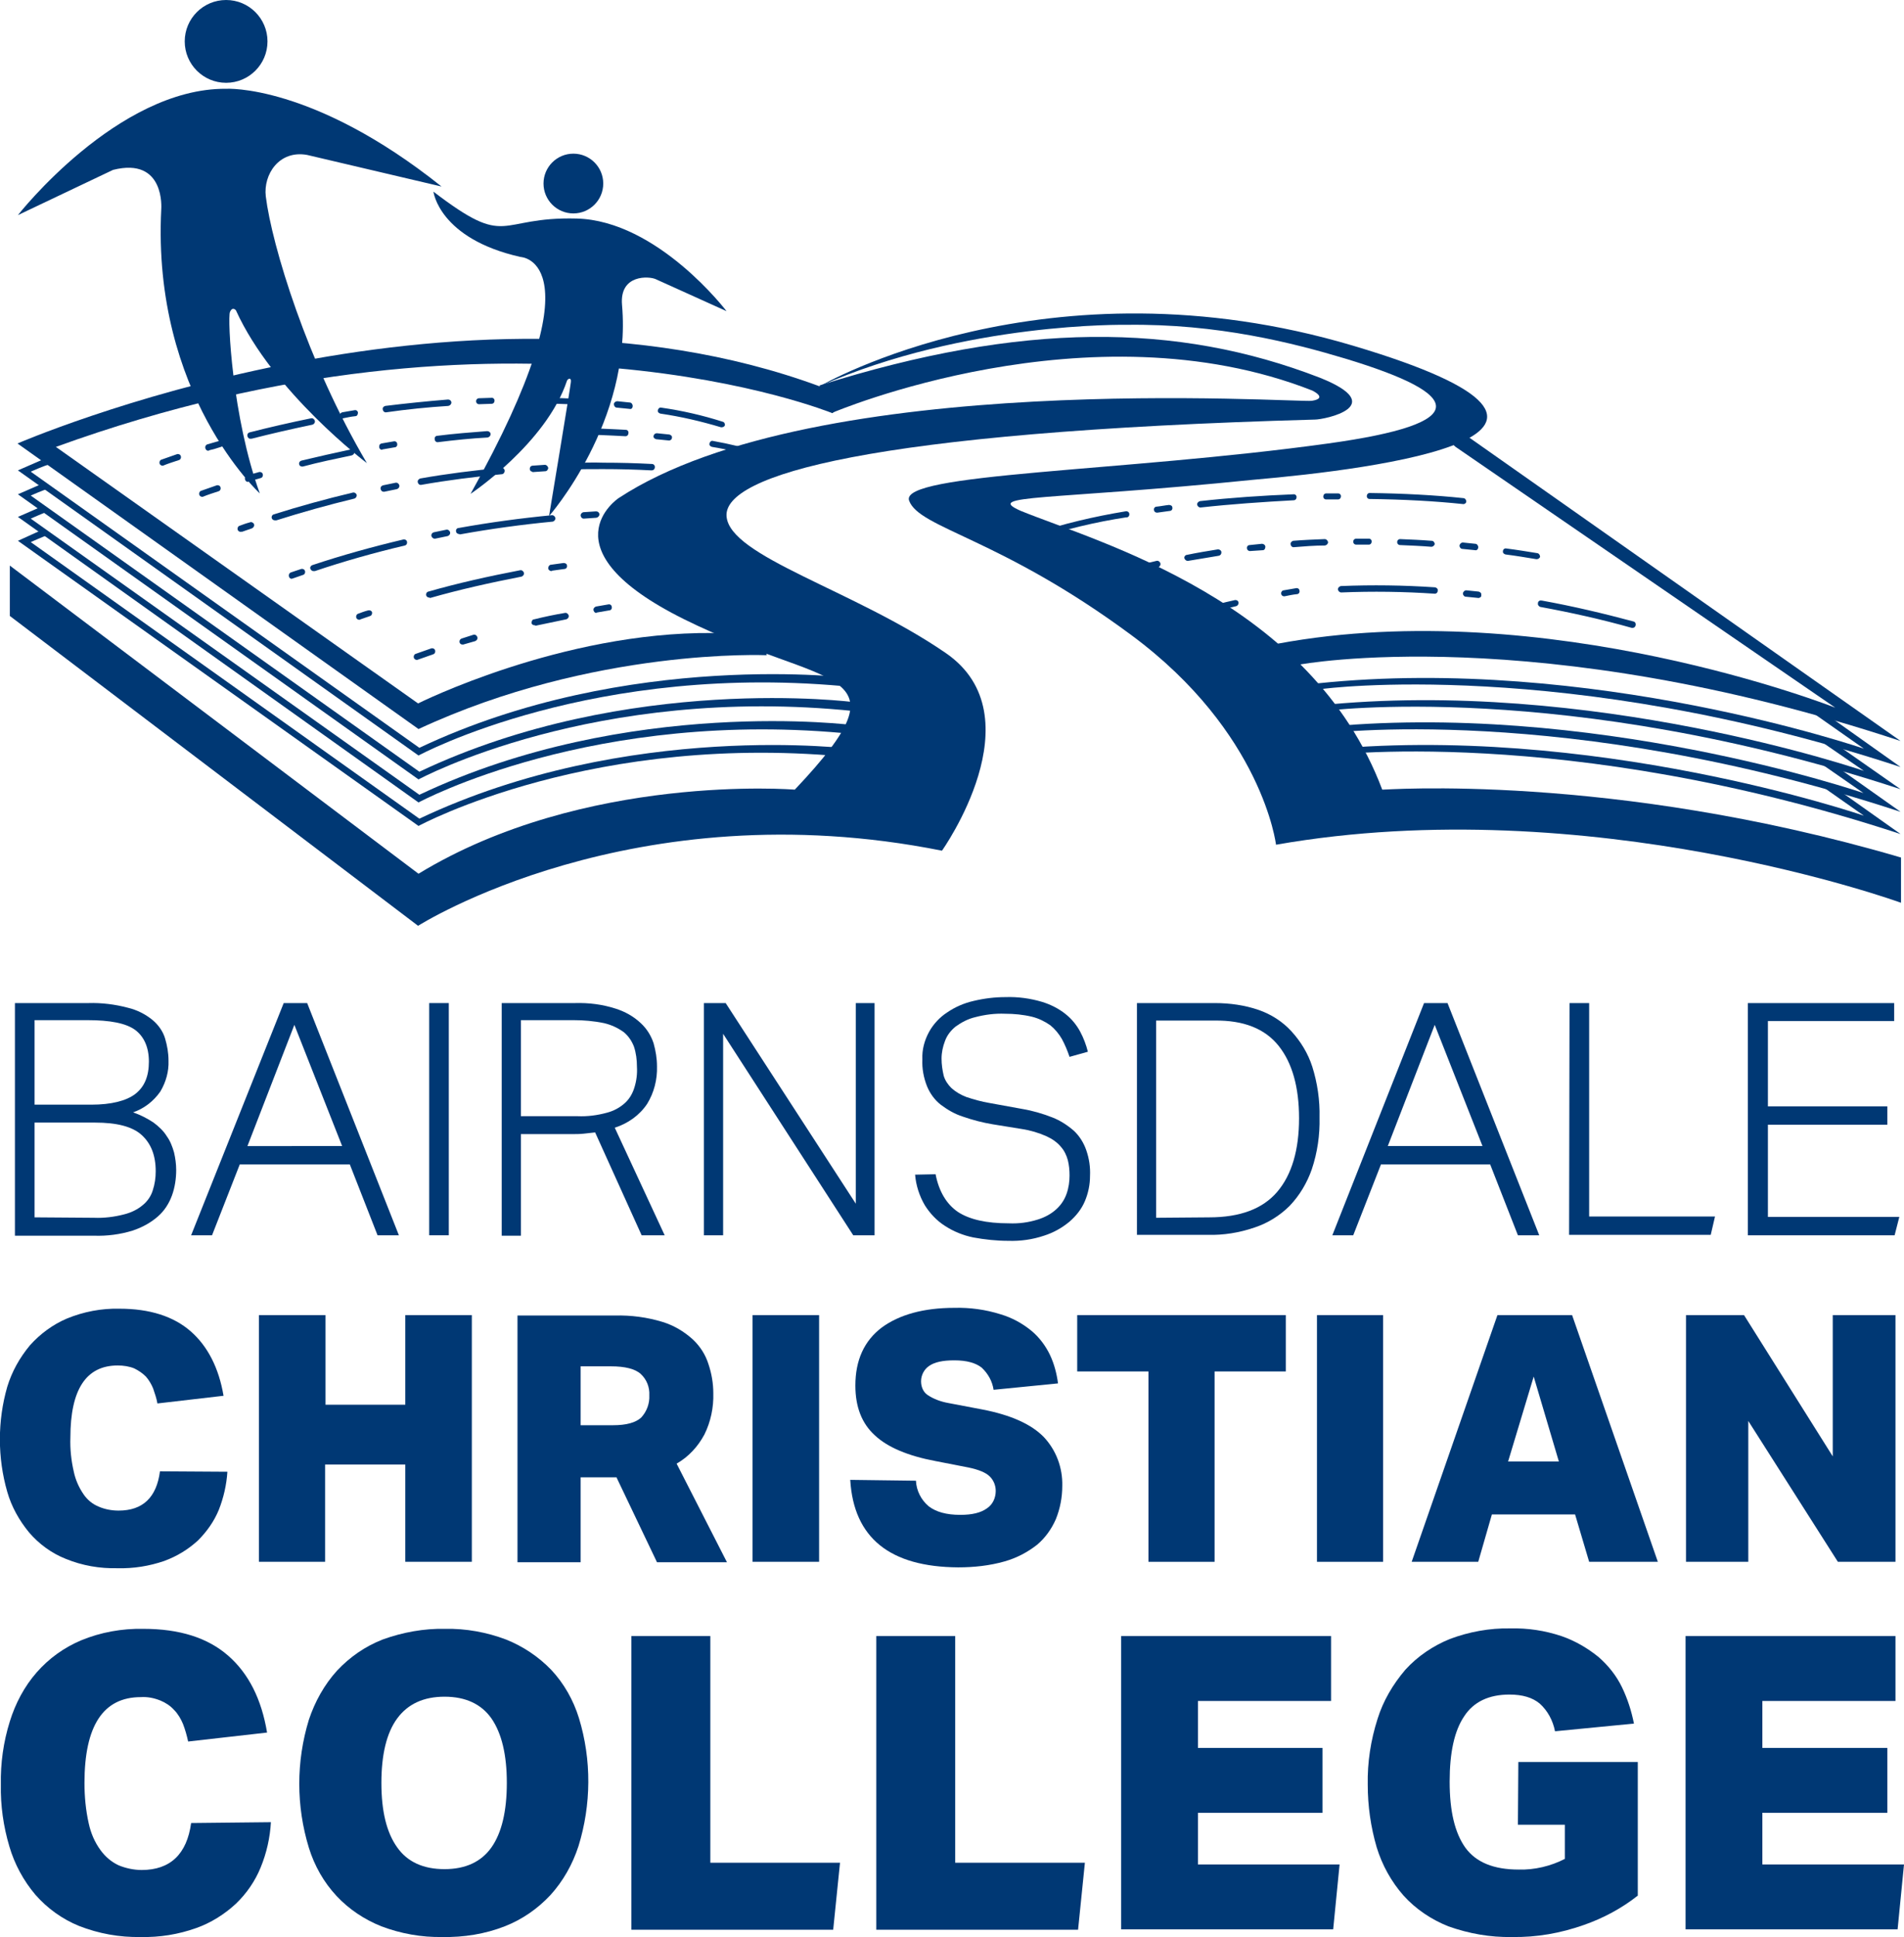 <svg xmlns="http://www.w3.org/2000/svg" version="1.1" width="446.3" height="453.8">
	<svg xmlns="http://www.w3.org/2000/svg" version="1.1" width="446.3" height="453.8">
	<svg version="1.1" id="SvgjsSvg1015" xmlns="http://www.w3.org/2000/svg"  x="0px" y="0px" viewBox="0 0 446.3 453.8" style="enable-background:new 0 0 446.3 453.8;" xml:space="preserve">
<style type="text/css">
	.st0{fill:#003874;}
	.st1{fill-rule:evenodd;clip-rule:evenodd;fill:#003874;}
</style>
<g id="SvgjsG1014">
	<g id="SvgjsG1013">
		<g id="SvgjsG1012">
			<path class="st0" d="M38.1,109.1c-0.3,0-0.6-0.2-0.7-0.5c-0.1-0.4,0.1-0.8,0.4-0.9c0,0,0,0,0,0c1.2-0.4,2.5-0.9,3.7-1.3
				c0.4-0.1,0.8,0.1,0.9,0.5c0.1,0.4-0.1,0.8-0.5,0.9l0,0c-1.2,0.4-2.5,0.8-3.7,1.3C38.3,109.1,38.2,109.1,38.1,109.1z M48.8,105.6
				c-0.4,0-0.7-0.4-0.7-0.8c0-0.3,0.2-0.6,0.5-0.7l2.8-0.8c0.4-0.1,0.8,0.1,0.9,0.5c0.1,0.4-0.1,0.8-0.5,0.9c0,0,0,0,0,0
				c-0.9,0.3-1.9,0.6-2.8,0.8C49,105.6,48.9,105.6,48.8,105.6z M58.7,102.8c-0.3,0-0.6-0.2-0.7-0.6c-0.1-0.4,0.1-0.8,0.5-0.9
				c4.7-1.2,9.5-2.3,14.4-3.3c0.4-0.1,0.8,0.2,0.9,0.6c0,0,0,0,0,0c0.1,0.4-0.2,0.8-0.6,0.9c-4.8,1-9.6,2.1-14.3,3.3
				C58.9,102.7,58.8,102.8,58.7,102.8z M169.2,100.1c-0.1,0-0.1,0-0.2,0c-4.7-1.4-9.4-2.5-14.2-3.2c-0.4-0.1-0.7-0.4-0.6-0.8
				c0.1-0.4,0.4-0.7,0.8-0.6c0,0,0,0,0,0c4.9,0.7,9.7,1.8,14.4,3.3c0.4,0.1,0.6,0.5,0.5,0.9c0,0,0,0,0,0
				C169.8,99.9,169.5,100.1,169.2,100.1z M80.3,98.1c-0.4,0-0.7-0.4-0.7-0.8c0-0.3,0.3-0.6,0.6-0.7c1-0.2,1.9-0.3,2.9-0.5
				c0.4-0.1,0.8,0.2,0.8,0.6s-0.2,0.8-0.6,0.8c-1,0.1-1.9,0.3-2.9,0.5L80.3,98.1z M90.4,96.6c-0.4,0-0.7-0.4-0.7-0.8
				c0-0.4,0.3-0.6,0.6-0.7c4.9-0.6,9.8-1.1,14.7-1.5c0.4,0,0.7,0.2,0.8,0.6c0,0,0,0,0,0.1c0,0.4-0.3,0.7-0.7,0.8
				c-4.8,0.3-9.7,0.8-14.6,1.5L90.4,96.6z M147.6,95.8L147.6,95.8l-3-0.3c-0.4,0-0.7-0.4-0.7-0.8c0-0.4,0.4-0.7,0.8-0.7c0,0,0,0,0,0
				l2.9,0.3c0.4,0,0.7,0.4,0.7,0.8C148.3,95.6,148,95.9,147.6,95.8L147.6,95.8L147.6,95.8z M137.3,94.9L137.3,94.9
				c-4.7-0.3-9.5-0.4-14.4-0.4h-0.3c-0.4,0-0.8-0.2-0.8-0.6c0-0.4,0.2-0.8,0.6-0.8c0.1,0,0.1,0,0.2,0h0.3c4.9,0,9.7,0.2,14.4,0.4
				c0.4,0,0.7,0.4,0.6,0.8C138,94.6,137.7,94.9,137.3,94.9L137.3,94.9z M112.3,94.7c-0.4,0-0.7-0.3-0.7-0.7c0-0.4,0.3-0.7,0.7-0.7
				l3-0.1l0,0c0.4,0,0.7,0.4,0.6,0.8c0,0.3-0.3,0.6-0.6,0.6L112.3,94.7L112.3,94.7z"></path>
			<path class="st0" d="M47.4,116.4c-0.3,0-0.6-0.2-0.7-0.5c-0.1-0.4,0.1-0.8,0.4-0.9c0,0,0,0,0,0c1.2-0.4,2.5-0.9,3.7-1.3
				c0.4-0.1,0.8,0.1,0.9,0.5s-0.1,0.8-0.5,0.9c-1.2,0.4-2.5,0.8-3.7,1.3C47.5,116.4,47.5,116.4,47.4,116.4z M58.1,112.9
				c-0.4,0-0.7-0.4-0.7-0.8c0-0.3,0.2-0.6,0.5-0.7l2.8-0.8c0.4-0.1,0.8,0.1,0.9,0.5c0.1,0.4-0.1,0.8-0.5,0.9c0,0,0,0,0,0l-2.8,0.8
				C58.2,112.8,58.2,112.9,58.1,112.9z M70.8,109.3c-0.4,0-0.7-0.3-0.7-0.7c0-0.3,0.2-0.6,0.6-0.7c3.8-0.9,7.7-1.8,11.5-2.6
				c0.4-0.1,0.8,0.2,0.8,0.6c0.1,0.4-0.2,0.7-0.6,0.8c-3.8,0.8-7.7,1.6-11.4,2.6L70.8,109.3z M178.4,107.4c-0.1,0-0.1,0-0.2,0
				c-3.7-1.1-7.5-2.1-11.3-2.7c-0.4-0.1-0.7-0.4-0.6-0.8c0,0,0,0,0,0c0.1-0.4,0.4-0.7,0.8-0.6c0,0,0,0,0,0c3.9,0.7,7.7,1.6,11.5,2.8
				c0.4,0.1,0.6,0.5,0.5,0.9c0,0,0,0,0,0C179,107.2,178.7,107.4,178.4,107.4z M89.5,105.4c-0.4-0.1-0.7-0.4-0.6-0.9
				c0-0.3,0.2-0.5,0.5-0.6l2.9-0.5c0.4-0.1,0.8,0.2,0.8,0.6c0.1,0.4-0.2,0.8-0.6,0.8l0,0l-2.9,0.5L89.5,105.4z M102.6,103.6
				c-0.4,0-0.7-0.3-0.7-0.7c-0.1-0.4,0.2-0.8,0.6-0.8c0,0,0,0,0,0c3.9-0.5,7.8-0.8,11.7-1.1c0.4,0,0.8,0.3,0.8,0.7
				c0,0.4-0.3,0.7-0.7,0.8c0,0,0,0,0,0C110.5,102.7,106.6,103.1,102.6,103.6L102.6,103.6z M156.8,103.2L156.8,103.2l-3-0.3
				c-0.4-0.1-0.7-0.4-0.6-0.8c0.1-0.4,0.4-0.6,0.8-0.6l2.9,0.3c0.4,0.1,0.7,0.4,0.6,0.8C157.5,102.9,157.2,103.2,156.8,103.2
				L156.8,103.2z M146.6,102.2L146.6,102.2c-3.8-0.2-7.7-0.4-11.7-0.4c-0.4,0-0.7-0.3-0.7-0.8c0-0.4,0.3-0.7,0.7-0.7l0,0
				c4,0,8,0.2,11.8,0.4c0.4,0,0.7,0.4,0.6,0.8C147.3,101.9,147,102.2,146.6,102.2L146.6,102.2z M121.6,102c-0.4,0-0.7-0.4-0.6-0.8
				c0-0.3,0.3-0.6,0.6-0.6l3-0.1l0,0c0.4,0,0.7,0.3,0.7,0.7c0,0.4-0.3,0.7-0.7,0.8C123.6,101.9,122.7,102,121.6,102L121.6,102z"></path>
			<path class="st0" d="M56.4,124.6c-0.3,0-0.6-0.2-0.7-0.5c-0.1-0.4,0.1-0.8,0.4-0.9c0,0,0,0,0,0c0.8-0.3,1.6-0.6,2.4-0.8
				c0.4-0.2,0.8,0,1,0.3c0.2,0.4,0,0.8-0.3,1c-0.1,0-0.1,0.1-0.2,0.1l-2.3,0.8C56.6,124.5,56.5,124.6,56.4,124.6z M64.4,121.9
				c-0.3,0-0.6-0.2-0.7-0.5c-0.1-0.4,0.1-0.8,0.5-0.9c6-1.9,12.2-3.6,18.5-5.1c0.4-0.1,0.8,0.2,0.9,0.5c0.1,0.4-0.2,0.8-0.5,0.9
				c-6.2,1.5-12.3,3.2-18.3,5.1C64.5,121.9,64.4,121.9,64.4,121.9z M89.9,115.2c-0.4,0-0.7-0.4-0.7-0.8c0-0.3,0.2-0.6,0.6-0.7
				c1-0.2,1.9-0.4,2.9-0.6c0.4-0.1,0.8,0.2,0.9,0.6c0.1,0.4-0.2,0.8-0.6,0.9l0,0l-2.9,0.6L89.9,115.2z M98.6,113.6
				c-0.4,0-0.7-0.4-0.7-0.8c0-0.3,0.3-0.6,0.6-0.7c6.2-1.1,12.6-1.9,19-2.5c0.4-0.1,0.7,0.2,0.8,0.6c0,0,0,0,0,0.1
				c0,0.4-0.3,0.8-0.7,0.8c0,0,0,0,0,0c-6.3,0.6-12.7,1.4-18.9,2.5L98.6,113.6z M124.8,110.5c-0.4,0-0.7-0.4-0.6-0.8
				c0-0.3,0.3-0.6,0.6-0.6l2.9-0.2c0.4,0,0.7,0.3,0.8,0.7c0,0,0,0,0,0c0,0.4-0.3,0.8-0.7,0.8c0,0,0,0,0,0l-2.9,0.2H124.8z
				 M152.7,110.2L152.7,110.2c-3.7-0.2-7.5-0.3-11.3-0.3h-0.1c-2.5,0-5,0-7.6,0.1c-0.4,0-0.7-0.3-0.7-0.7c0,0,0,0,0,0
				c0-0.4,0.3-0.7,0.7-0.8c0,0,0,0,0,0c2.7-0.1,5.2-0.2,7.8-0.1c3.8,0,7.6,0.1,11.3,0.3c0.4,0,0.7,0.3,0.7,0.7
				C153.5,109.9,153.2,110.2,152.7,110.2L152.7,110.2z"></path>
			<path class="st0" d="M68.4,135.6c-0.4,0-0.7-0.3-0.7-0.8c0-0.3,0.2-0.6,0.5-0.7l2.4-0.8c0.4-0.1,0.8,0.1,0.9,0.5l0,0
				c0.1,0.4-0.1,0.8-0.5,0.9c0,0,0,0,0,0l-2.3,0.8C68.5,135.5,68.5,135.6,68.4,135.6z M73.5,133.8c-0.4,0-0.7-0.3-0.8-0.7
				c0-0.3,0.2-0.6,0.5-0.7c6.9-2.3,14.1-4.3,21.3-6c0.4-0.1,0.8,0.1,0.9,0.5c0,0,0,0,0,0c0.1,0.4-0.1,0.8-0.5,0.9c0,0,0,0,0,0
				c-7.2,1.7-14.3,3.7-21.1,6C73.7,133.8,73.6,133.8,73.5,133.8z M101.9,126.2c-0.4,0-0.7-0.3-0.8-0.7c0-0.4,0.2-0.7,0.6-0.8
				l2.9-0.6c0.4-0.1,0.8,0.2,0.9,0.6c0.1,0.4-0.2,0.8-0.6,0.9c0,0,0,0,0,0l-2.9,0.6L101.9,126.2z M107.6,125.1
				c-0.4,0-0.7-0.3-0.7-0.6c-0.1-0.4,0.2-0.8,0.6-0.8c7.2-1.3,14.6-2.3,21.9-3c0.4,0,0.7,0.3,0.8,0.7c0,0.4-0.3,0.7-0.6,0.8
				c-7.3,0.7-14.6,1.7-21.8,3L107.6,125.1z M136.8,121.5c-0.4,0-0.7-0.4-0.7-0.8c0-0.3,0.3-0.6,0.6-0.7l3-0.2c0.4,0,0.7,0.2,0.8,0.6
				c0,0,0,0,0,0.1c0,0.4-0.3,0.7-0.7,0.8l-2.9,0.2L136.8,121.5z"></path>
			<path class="st0" d="M84.2,145.2c-0.3,0-0.6-0.2-0.7-0.5c-0.1-0.4,0.1-0.8,0.4-0.9c0,0,0,0,0,0c0.8-0.3,1.6-0.6,2.4-0.8
				c0.4-0.1,0.8,0.1,0.9,0.4c0,0,0,0,0,0c0.1,0.4-0.1,0.8-0.4,0.9l-2.3,0.8C84.4,145.2,84.3,145.2,84.2,145.2z M100.6,140
				c-0.3,0-0.6-0.2-0.7-0.5c-0.1-0.4,0.1-0.8,0.5-0.9c7-2,14.2-3.6,21.5-5c0.4-0.1,0.8,0.2,0.9,0.6c0.1,0.4-0.2,0.8-0.6,0.9
				c-7.2,1.4-14.4,3-21.4,5C100.7,140,100.7,140,100.6,140L100.6,140z M129.3,133.8c-0.4,0-0.8-0.3-0.8-0.7s0.3-0.8,0.7-0.8l2.9-0.4
				c0.4,0,0.8,0.2,0.8,0.6c0.1,0.4-0.2,0.8-0.6,0.8c0,0,0,0,0,0l-2.9,0.4L129.3,133.8z"></path>
			<path class="st0" d="M97.7,154.6c-0.3,0-0.6-0.2-0.7-0.5c-0.1-0.4,0.1-0.8,0.4-0.9c0,0,0,0,0,0c1.2-0.4,2.5-0.9,3.7-1.3
				c0.4-0.1,0.8,0.1,0.9,0.5c0.1,0.4-0.1,0.8-0.5,0.9c0,0,0,0,0,0l-3.7,1.3C97.9,154.6,97.8,154.6,97.7,154.6z M108.4,151
				c-0.4,0-0.7-0.3-0.7-0.7c0-0.3,0.2-0.6,0.5-0.7l2.8-0.9c0.4-0.1,0.8,0.2,0.9,0.6c0.1,0.4-0.1,0.7-0.5,0.9l-2.8,0.8L108.4,151z
				 M125.4,146.5c-0.4,0-0.8-0.2-0.8-0.6c0-0.4,0.2-0.8,0.6-0.8c2.4-0.6,4.8-1.1,7.2-1.5c0.4-0.1,0.8,0.2,0.9,0.6
				c0.1,0.4-0.2,0.8-0.6,0.9c0,0,0,0,0,0c-2.4,0.5-4.8,1-7.2,1.5C125.5,146.5,125.5,146.5,125.4,146.5L125.4,146.5z M139.8,143.6
				c-0.4,0-0.7-0.4-0.7-0.8c0-0.3,0.3-0.6,0.6-0.7l2.9-0.5c0.4-0.1,0.8,0.2,0.8,0.6c0.1,0.4-0.2,0.8-0.6,0.8c0,0,0,0,0,0l-2.9,0.5
				L139.8,143.6z"></path>
			<path class="st0" d="M195.1,96.8c0,0-75.2-30.8-182,7.9l84.9,60.1c0,0,33.6-16.8,69-16.5l12.1-0.3l0.6,5.5
				c0,0-40.5-1.8-81.6,17.3l-94-66.9c0,0,103-44.7,188-13.4c0,0,4.5-1.6,7.4,0l2.3,0.4C201.8,90.8,200.9,92.2,195.1,96.8z"></path>
			<path class="st0" d="M200.2,158.9c0,0-52.9-6.9-101.9,16.3L7.2,110.5c0,0,3.4-1.5,4.1-1.6l-1.6-1.1l-5.5,2.4L98.1,177
				c0,0,41.2-22.3,102.2-16L200.2,158.9z"></path>
			<path class="st0" d="M200.2,164.5c0,0-52.9-6.9-101.9,16.3L7.2,116.1c0,0,3.4-1.5,4.1-1.6l-1.6-1.1l-5.5,2.4l93.9,66.8
				c0,0,41.2-22.3,102.2-16L200.2,164.5z"></path>
			<path class="st0" d="M200.2,169.9c0,0-52.9-6.9-101.9,16.3L7.2,121.5c0,0,3.4-1.5,4.1-1.7l-1.6-1.1l-5.5,2.4L98.1,188
				c0,0,41.2-22.3,102.2-16L200.2,169.9z"></path>
			<path class="st0" d="M200.2,175.5c0,0-52.9-6.9-101.9,16.3L7.2,127c0,0,3.4-1.5,4.1-1.7l-1.6-1.1l-5.5,2.5l93.9,66.8
				c0,0,41.2-22.4,102.2-16L200.2,175.5z"></path>
		</g>
		<g id="SvgjsG1011">
			<path class="st0" d="M2.3,132.5v11.8L98,216.9c0,0,50.3-32.1,122.8-17.6c0,0,22.4-31.5,0.9-46.3s-50.8-22.6-51.4-32.1
				s32.9-19.7,137.9-22.6c2.3,0,17.7-3.2,1.2-9.8c-33.6-13-70-13.1-117.3,1.8l3,6.4c0,0,60.3-25.7,112.5-5.2c0,0,3.8,1.8-0.1,2.4
				c-3.4,0.5-116.2-7.6-162.5,22.8c0,0-17.9,11.9,15.4,28.4s53.7,10.5,25.9,39.9c0,0-49.3-4-88.2,19.7L2.3,132.5z"></path>
			<path class="st0" d="M445.6,200.9v10.6c0,0-72.9-26.5-146.5-13.6c0,0-3.1-26.3-33.9-49.1s-49.7-25-52.1-31.5s49.8-6.7,98.2-13.4
				c34-4.7,32.1-11.4,4-19.9c-12-3.6-29.8-8.2-51.3-7.9c0,0-37.8-0.7-71.7,14.3c0,0,53-30.8,124.9-9.4c69.9,20.8,5.3,28.9-23.4,31.4
				c-48.3,4.9-63.4,3.4-54.5,7.3c18.2,7.4,68,21,84.7,65.3C324,185.1,377.5,180.9,445.6,200.9z"></path>
		</g>
		<g id="SvgjsG1010">
			<path class="st0" d="M273.3,147.4c-0.3,0-0.6-0.2-0.7-0.4c-0.2-0.4,0-0.8,0.3-1c0,0,0,0,0,0c5.3-2.3,10.9-4.2,16.5-5.4
				c0.4-0.1,0.8,0.1,0.9,0.5c0,0,0,0,0,0c0.1,0.4-0.2,0.8-0.5,0.9c-5.6,1.3-11,3.1-16.3,5.4C273.5,147.4,273.4,147.4,273.3,147.4z
				 M382.7,147.1c-0.1,0-0.1,0-0.2,0c-7.1-2-14.3-3.6-21.4-4.9c-0.4-0.1-0.7-0.5-0.6-0.9c0-0.4,0.4-0.7,0.8-0.6c0,0,0.1,0,0.1,0
				c7.2,1.3,14.4,3,21.5,4.9c0.4,0.1,0.6,0.5,0.5,0.9C383.3,146.9,383,147.1,382.7,147.1z M301,139.7c-0.4,0-0.7-0.3-0.7-0.7
				c0-0.4,0.3-0.7,0.6-0.7c1-0.2,1.9-0.3,2.9-0.5c0.4-0.1,0.8,0.2,0.8,0.6c0,0,0,0,0,0c0.1,0.4-0.2,0.8-0.6,0.8c0,0,0,0,0,0
				c-1,0.1-1.9,0.3-2.9,0.5H301z M346.6,140.1L346.6,140.1l-3-0.3c-0.4,0-0.7-0.4-0.7-0.8c0.1-0.4,0.4-0.7,0.8-0.7l2.9,0.3
				c0.4,0.1,0.7,0.4,0.6,0.8C347.3,139.8,347,140,346.6,140.1L346.6,140.1z M336.4,139.1L336.4,139.1c-7.3-0.5-14.7-0.6-22-0.3
				c-0.4,0-0.7-0.3-0.8-0.7c0-0.4,0.3-0.7,0.7-0.8c0,0,0,0,0,0c7.4-0.3,14.7-0.2,22.1,0.3c0.4,0.1,0.7,0.4,0.6,0.8
				C337,138.8,336.8,139,336.4,139.1L336.4,139.1z"></path>
			<path class="st0" d="M268.4,133.6c-0.3,0-0.6-0.2-0.7-0.6c-0.1-0.4,0.1-0.8,0.5-0.9c0,0,0,0,0,0l2.9-0.7c0.4-0.1,0.8,0.2,0.9,0.6
				c0.1,0.4-0.2,0.8-0.5,0.9c0,0,0,0,0,0l-2.9,0.7C268.5,133.6,268.5,133.6,268.4,133.6z M278.4,131.4c-0.4,0-0.7-0.3-0.8-0.7
				c0-0.4,0.3-0.7,0.6-0.7c2.4-0.5,4.8-0.9,7.3-1.3c0.4,0,0.8,0.3,0.8,0.7c0,0.4-0.2,0.7-0.6,0.8c-2.4,0.4-4.9,0.8-7.2,1.2
				L278.4,131.4z M360.2,131h-0.1c-2.4-0.4-4.8-0.8-7.2-1.1c-0.4-0.1-0.7-0.4-0.6-0.8c0,0,0,0,0,0c0-0.4,0.4-0.7,0.8-0.6
				c0,0,0,0,0,0c2.4,0.3,4.8,0.7,7.3,1.1c0.4,0.1,0.6,0.5,0.6,0.9C360.8,130.8,360.6,131,360.2,131L360.2,131z M293,129.1
				c-0.4,0-0.7-0.3-0.7-0.6c-0.1-0.4,0.2-0.8,0.6-0.8c0,0,0,0,0,0l2.9-0.3c0.4,0,0.8,0.3,0.8,0.7c0,0.4-0.2,0.8-0.6,0.8L293,129.1
				L293,129.1z M345.8,128.9L345.8,128.9l-3-0.3c-0.4,0-0.7-0.4-0.7-0.8c0.1-0.4,0.4-0.7,0.8-0.7l2.9,0.3c0.4,0,0.7,0.4,0.7,0.8
				c0,0,0,0,0,0C346.5,128.7,346.1,129,345.8,128.9L345.8,128.9z M303.2,128.2c-0.4,0-0.7-0.4-0.7-0.8c0-0.3,0.3-0.6,0.6-0.7
				c2.4-0.2,4.9-0.3,7.4-0.4c0.4,0,0.7,0.3,0.8,0.7c0,0,0,0,0,0c0,0.4-0.3,0.7-0.7,0.8C308.1,127.8,305.7,128,303.2,128.2
				L303.2,128.2z M335.5,128.1L335.5,128.1c-2.5-0.2-4.9-0.3-7.3-0.4c-0.4,0-0.7-0.3-0.7-0.7c0-0.4,0.3-0.7,0.7-0.7l0,0
				c2.4,0.1,4.9,0.2,7.4,0.4c0.4,0,0.7,0.4,0.7,0.8c0,0,0,0,0,0C336.2,127.8,335.9,128.1,335.5,128.1L335.5,128.1z M317.9,127.6
				c-0.4,0-0.7-0.3-0.7-0.7c0-0.4,0.3-0.7,0.7-0.7h3c0.4,0,0.7,0.4,0.6,0.8c0,0.3-0.3,0.6-0.6,0.6L317.9,127.6L317.9,127.6z"></path>
			<path class="st0" d="M242.6,126.4c-0.3,0-0.6-0.2-0.7-0.5c-0.1-0.4,0.1-0.8,0.4-0.9c7-2.3,14.2-4,21.5-5.2
				c0.4-0.1,0.8,0.1,0.9,0.5c0.1,0.4-0.1,0.8-0.5,0.9c-0.1,0-0.1,0-0.2,0c-7.2,1.1-14.3,2.8-21.3,5.1
				C242.7,126.4,242.6,126.4,242.6,126.4z M271.2,120.1c-0.4,0-0.7-0.3-0.7-0.6c-0.1-0.4,0.2-0.8,0.6-0.8c0,0,0,0,0,0
				c1-0.1,1.9-0.3,2.9-0.4c0.4,0,0.8,0.2,0.8,0.6c0.1,0.4-0.2,0.8-0.6,0.8c0,0,0,0,0,0l-2.9,0.4H271.2z M281.4,118.9
				c-0.4,0-0.7-0.3-0.8-0.7c0-0.4,0.3-0.7,0.7-0.8c7.2-0.8,14.6-1.3,22-1.6l0,0c0.4,0,0.7,0.4,0.6,0.8c0,0.3-0.3,0.6-0.6,0.6
				C296,117.6,288.6,118.1,281.4,118.9L281.4,118.9z M343,118.1L343,118.1c-6.6-0.7-14-1.1-22-1.2c-0.4,0-0.7-0.4-0.6-0.8
				c0-0.3,0.3-0.6,0.6-0.6l0,0c8,0.1,15.4,0.5,22,1.2c0.4,0,0.7,0.4,0.7,0.8C343.7,117.8,343.4,118.1,343,118.1L343,118.1L343,118.1
				z M310.8,117c-0.4,0-0.7-0.4-0.6-0.8c0-0.3,0.3-0.6,0.6-0.6h2.9l0,0c0.4,0,0.7,0.4,0.6,0.8c0,0.3-0.3,0.6-0.6,0.6H310.8
				L310.8,117z"></path>
			<path class="st0" d="M445.5,173.6l-103.4-72.7l-2.6,2.3l1.7,1.5l89,61.1c0,0-67.7-26.7-130.7-15l-2.9,5.7l8-0.8
				C304.6,155.7,359.9,145.3,445.5,173.6z"></path>
			<path class="st0" d="M310,161.4c0,0,56.7-7.6,135.5,18.3L427.6,167l-3.1-0.3l12.4,8.7c0,0-64-22-128.1-15.3l-2.3,1.9L310,161.4z"></path>
			<path class="st0" d="M310,166.6c0,0,56.7-7.6,135.5,18.3l-17.3-12.1l-3.1-0.3l11.8,8.1c0,0-64-22-128.1-15.3l-2.3,1.9L310,166.6z
				"></path>
			<path class="st0" d="M310,171.9c0,0,56.7-7.6,135.5,18.3l-16.4-11.6l-3.4-0.5l11.1,7.7c0,0-64-22-128.1-15.3l-2.3,1.9L310,171.9z
				"></path>
			<path class="st0" d="M310,177.1c0,0,56.7-7.6,135.5,18.3l-16.8-11.9l-4.2-1.1l12.4,8.7c0,0-64-22-128.1-15.3l-2.3,1.9L310,177.1z
				"></path>
		</g>
		<circle class="st0" cx="53" cy="9.7" r="9.7"></circle>
		<circle class="st0" cx="134.4" cy="43" r="7"></circle>
		<path class="st1" d="M4.2,50.4c0,0,23.3-29.8,48.8-29.6c0,0,20.3-1.2,50.5,22.9L72,36.3c-6.6-1.2-10.3,4.6-9.7,9.7
			C63.7,57.4,72,84.8,86,108.5c0,0-22-16.6-30.7-35.8c0,0-0.8-1-1.4,0.4s0.5,24.6,7,42.5c0,0-25.3-23.2-23.1-66.6
			c0,0,1-12.3-11.3-9.2L4.2,50.4z"></path>
		<path class="st1" d="M170.3,72.9c0,0-16.1-21.2-35.1-21.7s-15.8,7.3-33.6-6.3c0,0,1.3,11,20.4,15.3c0,0,19,0.6-11.7,55.5
			c0,0,17.7-11.8,22.6-26.5c0.2-0.5,1.1-0.9,0.9,0.4c-0.1,1.2-5.1,31.3-5.1,31.3s19.5-22.1,17.1-49.5c-0.6-7.2,6.4-6.7,7.9-6
			C155,66,170.3,72.9,170.3,72.9z"></path>
		<path class="st0" d="M3.5,235h17.2c3.1-0.1,6.3,0.3,9.3,1.1c2.1,0.5,4.1,1.5,5.8,2.9c1.3,1.1,2.4,2.6,2.9,4.3
			c0.5,1.7,0.8,3.4,0.8,5.2c0.1,2.5-0.6,5-1.9,7.2c-1.6,2.3-3.8,4-6.4,4.9c1.7,0.6,3.3,1.4,4.8,2.4c1.2,0.9,2.3,1.9,3.1,3.2
			c0.8,1.1,1.3,2.4,1.7,3.8c0.3,1.3,0.5,2.7,0.5,4.1c0,2-0.3,4.1-1,6c-0.7,1.9-1.8,3.6-3.3,4.9c-1.7,1.5-3.8,2.6-5.9,3.3
			c-2.9,0.9-6,1.3-9,1.2H3.5V235z M21.4,258.8c4.7,0,8.2-0.9,10.3-2.5c2.2-1.7,3.2-4.2,3.2-7.6c0-3.3-1.1-5.8-3.2-7.4
			c-2.2-1.6-5.9-2.3-11.2-2.3H8.1v19.8L21.4,258.8z M22,285.3c2.4,0.1,4.8-0.2,7.1-0.8c1.6-0.4,3.1-1.1,4.4-2.2
			c1.1-0.9,1.9-2.1,2.3-3.4c0.5-1.5,0.7-3,0.7-4.5c0-3.7-1.1-6.5-3.3-8.5s-5.9-2.9-10.9-2.9H8.1v22.2L22,285.3z"></path>
		<path class="st0" d="M66.5,235h5.5l21.5,54.4h-5l-6.5-16.6H56.2l-6.5,16.6h-4.9L66.5,235z M80.2,268.5L69,240.1l-11,28.4
			L80.2,268.5z"></path>
		<path class="st0" d="M100.6,235h4.6v54.4h-4.6V235z"></path>
		<path class="st0" d="M117.7,235h17c3.3-0.1,6.5,0.3,9.6,1.3c2.2,0.7,4.2,1.8,5.9,3.4c1.4,1.3,2.4,2.9,3,4.7
			c0.5,1.8,0.8,3.6,0.8,5.4c0.1,3.1-0.7,6.2-2.3,8.8c-1.8,2.7-4.5,4.6-7.6,5.6l11.7,25.2h-5.4l-10.9-24.1c-0.9,0.1-1.8,0.2-2.7,0.3
			s-1.9,0.1-2.9,0.1h-11.8v23.8h-4.5V235z M135.4,261.5c2.3,0.1,4.6-0.2,6.8-0.8c1.6-0.4,3.1-1.2,4.3-2.3c1.1-1,1.8-2.3,2.2-3.6
			c0.5-1.6,0.7-3.2,0.6-4.9c0-1.6-0.2-3.2-0.7-4.7c-0.5-1.3-1.3-2.5-2.4-3.4c-1.4-1-2.9-1.7-4.6-2.1c-2.4-0.5-4.8-0.7-7.2-0.7h-12.3
			v22.5L135.4,261.5z"></path>
		<path class="st0" d="M165,235h5.1l30.5,47v-47h4.4v54.4h-5l-30.5-47.2v47.2H165V235z"></path>
		<path class="st0" d="M219.3,275.1c0.8,4.1,2.6,7,5.2,8.8c2.7,1.8,6.7,2.7,12,2.7c2.3,0.1,4.6-0.2,6.8-0.9c1.6-0.5,3.1-1.3,4.3-2.4
			c1.1-1,1.9-2.2,2.4-3.6c0.5-1.4,0.7-2.9,0.7-4.3c0-1.2-0.1-2.4-0.4-3.6c-0.3-1.1-0.8-2.2-1.6-3.1c-0.9-1.1-2.1-1.9-3.4-2.5
			c-1.8-0.8-3.8-1.4-5.8-1.7l-6.8-1.1c-2.4-0.4-4.7-1-7-1.8c-1.9-0.6-3.6-1.6-5.2-2.8c-1.4-1.1-2.5-2.6-3.2-4.3
			c-0.8-2-1.2-4.2-1.1-6.3c-0.1-2.3,0.5-4.5,1.6-6.5c1-1.8,2.5-3.4,4.2-4.5c1.9-1.3,4-2.2,6.2-2.7c2.5-0.6,5-0.9,7.5-0.9
			c2.9-0.1,5.8,0.3,8.5,1.1c2,0.6,4,1.6,5.6,2.9c1.4,1.1,2.6,2.6,3.4,4.1c0.8,1.5,1.4,3.1,1.8,4.7l-4.3,1.2
			c-0.5-1.5-1.1-2.9-1.8-4.2c-0.7-1.2-1.6-2.3-2.7-3.2c-1.3-0.9-2.7-1.6-4.3-2c-2.1-0.5-4.2-0.7-6.3-0.7c-2.4-0.1-4.7,0.2-7,0.8
			c-1.7,0.4-3.2,1.2-4.6,2.2c-1.1,0.9-2,2-2.5,3.4c-0.5,1.3-0.8,2.7-0.8,4.1c0,1.4,0.2,2.7,0.5,4c0.3,1.1,1,2.1,1.8,2.9
			c1,0.9,2.2,1.6,3.5,2.1c1.8,0.6,3.6,1.1,5.4,1.4l7.7,1.4c2.4,0.4,4.8,1.1,7.1,2c1.8,0.7,3.5,1.8,5,3.1c1.3,1.2,2.3,2.8,2.9,4.5
			c0.7,2,1,4,0.9,6.1c0,2-0.4,4-1.2,5.9c-0.8,1.9-2.1,3.5-3.6,4.8c-1.8,1.5-3.8,2.6-6,3.3c-2.7,0.9-5.5,1.3-8.4,1.2
			c-2.7,0-5.5-0.3-8.2-0.8c-2.4-0.5-4.6-1.4-6.6-2.7c-1.9-1.2-3.5-2.9-4.7-4.8c-1.3-2.2-2.1-4.7-2.3-7.2L219.3,275.1z"></path>
		<path class="st0" d="M266.4,235h18.4c3.5,0,7,0.5,10.2,1.6c2.9,1,5.6,2.7,7.7,5c2.2,2.4,3.9,5.2,4.9,8.3c1.2,3.8,1.8,7.9,1.7,11.9
			c0.1,4.1-0.5,8.2-1.8,12.1c-1.1,3.2-2.9,6.2-5.2,8.6c-2.3,2.3-5.2,4.1-8.3,5.1c-3.5,1.2-7.2,1.8-10.9,1.7h-16.6V235z M283.4,285.2
			c7.3,0,12.6-2,16-6s5.1-9.8,5.1-17.2c0-7.3-1.6-13-4.8-17s-8.2-6-15-5.9H271v46.2L283.4,285.2z"></path>
		<path class="st0" d="M333.8,235h5.5l21.5,54.4h-5l-6.5-16.6h-25.6l-6.5,16.6h-4.9L333.8,235z M347.5,268.5l-11.2-28.4l-11,28.4
			H347.5z"></path>
		<path class="st0" d="M367.9,235h4.6v50h29.5l-1,4.3h-33.2L367.9,235z"></path>
		<path class="st0" d="M409.8,235H444v4.2h-29.6v20h28v4.3h-28v21.6h30.8l-1.1,4.3h-34.4V235z"></path>
		<path class="st0" d="M53.3,344.8c-0.2,3.1-0.9,6.1-2,8.9c-1.1,2.7-2.8,5.1-4.9,7.2c-2.3,2.1-4.9,3.7-7.9,4.8
			c-3.5,1.2-7.2,1.8-10.9,1.7c-4.2,0.1-8.3-0.6-12.2-2.2c-3.3-1.3-6.3-3.5-8.6-6.2c-2.3-2.8-4.1-6-5.1-9.5c-2.3-8-2.3-16.6,0-24.6
			c1.1-3.6,2.9-6.8,5.3-9.7c2.4-2.7,5.4-4.9,8.7-6.3c3.9-1.6,8.1-2.4,12.3-2.3c7.1,0,12.7,1.8,16.7,5.3s6.6,8.6,7.7,15.1l-15.5,1.8
			c-0.2-1.2-0.6-2.3-1-3.5c-0.4-1-1-2-1.7-2.8c-0.8-0.8-1.7-1.4-2.7-1.9c-1.2-0.5-2.6-0.7-3.9-0.7c-7.4,0-11.1,5.6-11.1,16.9
			c-0.1,2.7,0.2,5.4,0.8,8c0.4,1.9,1.2,3.7,2.3,5.3c0.9,1.3,2.1,2.3,3.6,2.9c1.4,0.6,3,0.9,4.6,0.9c5.7,0,8.9-3.1,9.7-9.2
			L53.3,344.8z"></path>
		<path class="st0" d="M60.7,308.1h15.6v21H95v-21h15.6v57.8H95v-22.8H76.2v22.8H60.7V308.1z"></path>
		<path class="st0" d="M167.2,326.4c0.1,3.3-0.6,6.7-2.1,9.7c-1.5,2.8-3.7,5.2-6.5,6.8l11.8,23.1H154l-9.5-19.9h-8.4v19.9h-14.8
			v-57.8h22.8c3.8-0.1,7.6,0.4,11.2,1.5c2.6,0.8,5,2.2,7.1,4.1c1.7,1.6,3,3.6,3.7,5.9C166.8,321.8,167.2,324.1,167.2,326.4z
			 M136.1,333.9h7.6c3.1,0,5.3-0.6,6.6-1.8c1.3-1.4,2-3.3,1.9-5.2c0.1-1.9-0.6-3.7-2-5c-1.3-1.2-3.7-1.8-7-1.8h-7.1L136.1,333.9z"></path>
		<path class="st0" d="M176.4,308.1H192v57.8h-15.6V308.1z"></path>
		<path class="st0" d="M214.7,346.9c0.1,2.3,1.2,4.5,3,6c1.7,1.3,4.1,2,7.4,2c2.8,0,4.8-0.5,6.2-1.5c1.4-0.9,2.1-2.5,2.1-4.1
			c0-1.3-0.5-2.5-1.4-3.4c-0.9-0.9-2.6-1.6-5-2.1l-7.7-1.5c-6.4-1.2-11.2-3.2-14.2-6c-3.1-2.8-4.6-6.7-4.6-11.7
			c0-6,2.1-10.5,6.2-13.6c4.1-3,9.8-4.6,17-4.6c3.6-0.1,7.3,0.4,10.8,1.5c2.7,0.8,5.1,2.1,7.3,3.9c1.8,1.5,3.3,3.5,4.3,5.6
			c1,2.1,1.6,4.4,1.9,6.7l-15.1,1.5c-0.3-2-1.3-3.8-2.8-5.2c-1.4-1.1-3.5-1.7-6.4-1.7c-2.7,0-4.6,0.4-5.9,1.3
			c-1.2,0.8-1.9,2.2-1.9,3.6c0,1.3,0.5,2.5,1.5,3.2c1.5,1,3.2,1.6,4.9,1.9l7.9,1.5c6.8,1.3,11.6,3.5,14.5,6.5
			c2.9,3.1,4.4,7.2,4.3,11.4c0,2.7-0.5,5.3-1.5,7.8c-1,2.3-2.5,4.4-4.4,6c-2.3,1.8-4.8,3.1-7.6,3.9c-3.5,1-7.2,1.4-10.9,1.4
			c-16-0.1-24.5-6.9-25.3-20.5L214.7,346.9z"></path>
		<path class="st0" d="M269.2,321.3h-16.7v-13.2h48.9v13.2h-16.7v44.6h-15.5V321.3z"></path>
		<path class="st0" d="M308.7,308.1h15.5v57.8h-15.5V308.1z"></path>
		<path class="st0" d="M368.5,308.1l20.1,57.8h-16.1l-3.3-11.1h-19.5l-3.2,11.1h-15.6l20.1-57.8H368.5z M353.5,342.4h11.9l-5.9-19.9
			L353.5,342.4z"></path>
		<path class="st0" d="M395.2,308.1h13.6l20.8,33.1v-33.1h14.7v57.8h-13.5l-21-33v33h-14.6V308.1z"></path>
		<path class="st0" d="M63.5,426.9c-0.2,3.6-1,7.2-2.4,10.6c-1.3,3.2-3.3,6.1-5.8,8.5c-2.7,2.5-5.9,4.5-9.3,5.7
			c-4.2,1.5-8.6,2.2-13,2.1c-5,0.1-9.9-0.8-14.5-2.6c-3.9-1.6-7.4-4.1-10.2-7.3c-2.8-3.3-4.9-7.2-6.1-11.3c-1.4-4.7-2.1-9.6-2-14.5
			c-0.1-5,0.6-10,2.1-14.8c1.3-4.2,3.4-8.2,6.3-11.5c2.9-3.3,6.4-5.8,10.4-7.5c4.6-1.9,9.6-2.8,14.6-2.7c8.5,0,15.1,2.1,19.9,6.3
			s7.8,10.2,9.1,18L44.1,408c-0.3-1.4-0.7-2.8-1.2-4.1c-0.5-1.2-1.2-2.4-2.1-3.3c-0.9-1-2-1.7-3.2-2.2c-1.5-0.6-3-0.9-4.6-0.8
			c-8.8,0-13.2,6.7-13.2,20.1c0,3.2,0.3,6.4,1,9.5c0.5,2.3,1.4,4.4,2.8,6.3c1.1,1.5,2.5,2.7,4.2,3.5c1.7,0.7,3.6,1.1,5.4,1.1
			c6.7,0,10.6-3.7,11.6-11L63.5,426.9z"></path>
		<path class="st0" d="M104.3,381.6c4.9-0.1,9.8,0.8,14.3,2.5c4,1.6,7.6,4,10.6,7.1c3,3.2,5.2,7.1,6.5,11.3c3,9.8,2.9,20.3-0.1,30
			c-1.4,4.3-3.6,8.2-6.6,11.5c-3,3.2-6.6,5.7-10.7,7.3c-4.6,1.8-9.6,2.6-14.6,2.5c-4.9,0.1-9.8-0.8-14.3-2.5c-4-1.6-7.6-4-10.5-7.1
			c-3-3.2-5.2-7.1-6.5-11.3c-3-9.8-3-20.2,0-30c1.4-4.2,3.6-8.2,6.6-11.5c3-3.2,6.6-5.7,10.7-7.3C94.4,382.4,99.4,381.5,104.3,381.6
			z M89.4,417.7c0,6.6,1.2,11.6,3.7,15.1c2.4,3.4,6.1,5.1,11.1,5.1c4.9,0,8.6-1.7,11-5.1c2.4-3.4,3.6-8.5,3.6-15.1
			c0-6.6-1.2-11.6-3.6-15.1c-2.4-3.4-6.1-5.1-11-5.1c-4.9,0-8.6,1.7-11.1,5.1C90.6,406,89.4,411.1,89.4,417.7z"></path>
		<path class="st0" d="M148,383.3h18.5v53.1h30.4l-1.6,15.7H148V383.3z"></path>
		<path class="st0" d="M205.4,383.3h18.5v53.1h30.4l-1.6,15.7h-47.3V383.3z"></path>
		<path class="st0" d="M262.8,383.3H312v15.2h-31.2v11H310v15.2h-29.2v12.1H314l-1.5,15.2h-49.7V383.3z"></path>
		<path class="st0" d="M355.9,412.8h28v31.3c-3.8,3-8.1,5.3-12.7,6.9c-5.4,1.9-11,2.9-16.8,2.8c-5.1,0.1-10.1-0.8-14.9-2.5
			c-4-1.6-7.6-4-10.5-7.2c-2.9-3.3-5-7.1-6.3-11.3c-1.4-4.8-2.1-9.7-2.1-14.7c-0.1-5.2,0.7-10.4,2.3-15.4c1.3-4.2,3.6-8.1,6.5-11.5
			c2.9-3.2,6.5-5.6,10.4-7.2c4.5-1.7,9.4-2.6,14.2-2.5c4.1-0.1,8.1,0.5,12,1.8c3.2,1.1,6.1,2.8,8.7,4.9c2.3,2,4.2,4.4,5.5,7.1
			c1.3,2.7,2.2,5.5,2.8,8.5l-18.5,1.8c-0.5-2.5-1.7-4.8-3.6-6.5c-1.7-1.4-4-2.1-7.1-2.1c-4.8,0-8.4,1.7-10.6,5.1
			c-2.3,3.4-3.4,8.5-3.4,15.3c0,6.9,1.2,12,3.7,15.5c2.5,3.4,6.6,5.1,12.5,5.1c3.7,0.1,7.5-0.8,10.8-2.5v-8h-11L355.9,412.8z"></path>
		<path class="st0" d="M395.1,383.3h49.2v15.2h-31.2v11h29.3v15.2h-29.3v12.1h33.2l-1.5,15.2h-49.7L395.1,383.3z"></path>
	</g>
</g>
</svg><style>@media (prefers-color-scheme: light) { :root { filter: none; } }
@media (prefers-color-scheme: dark) { :root { filter: contrast(0.385) brightness(4.5); } }
</style></svg><style>@media (prefers-color-scheme: light) { :root { filter: none; } }
@media (prefers-color-scheme: dark) { :root { filter: contrast(0.385) brightness(4.5); } }
</style></svg>